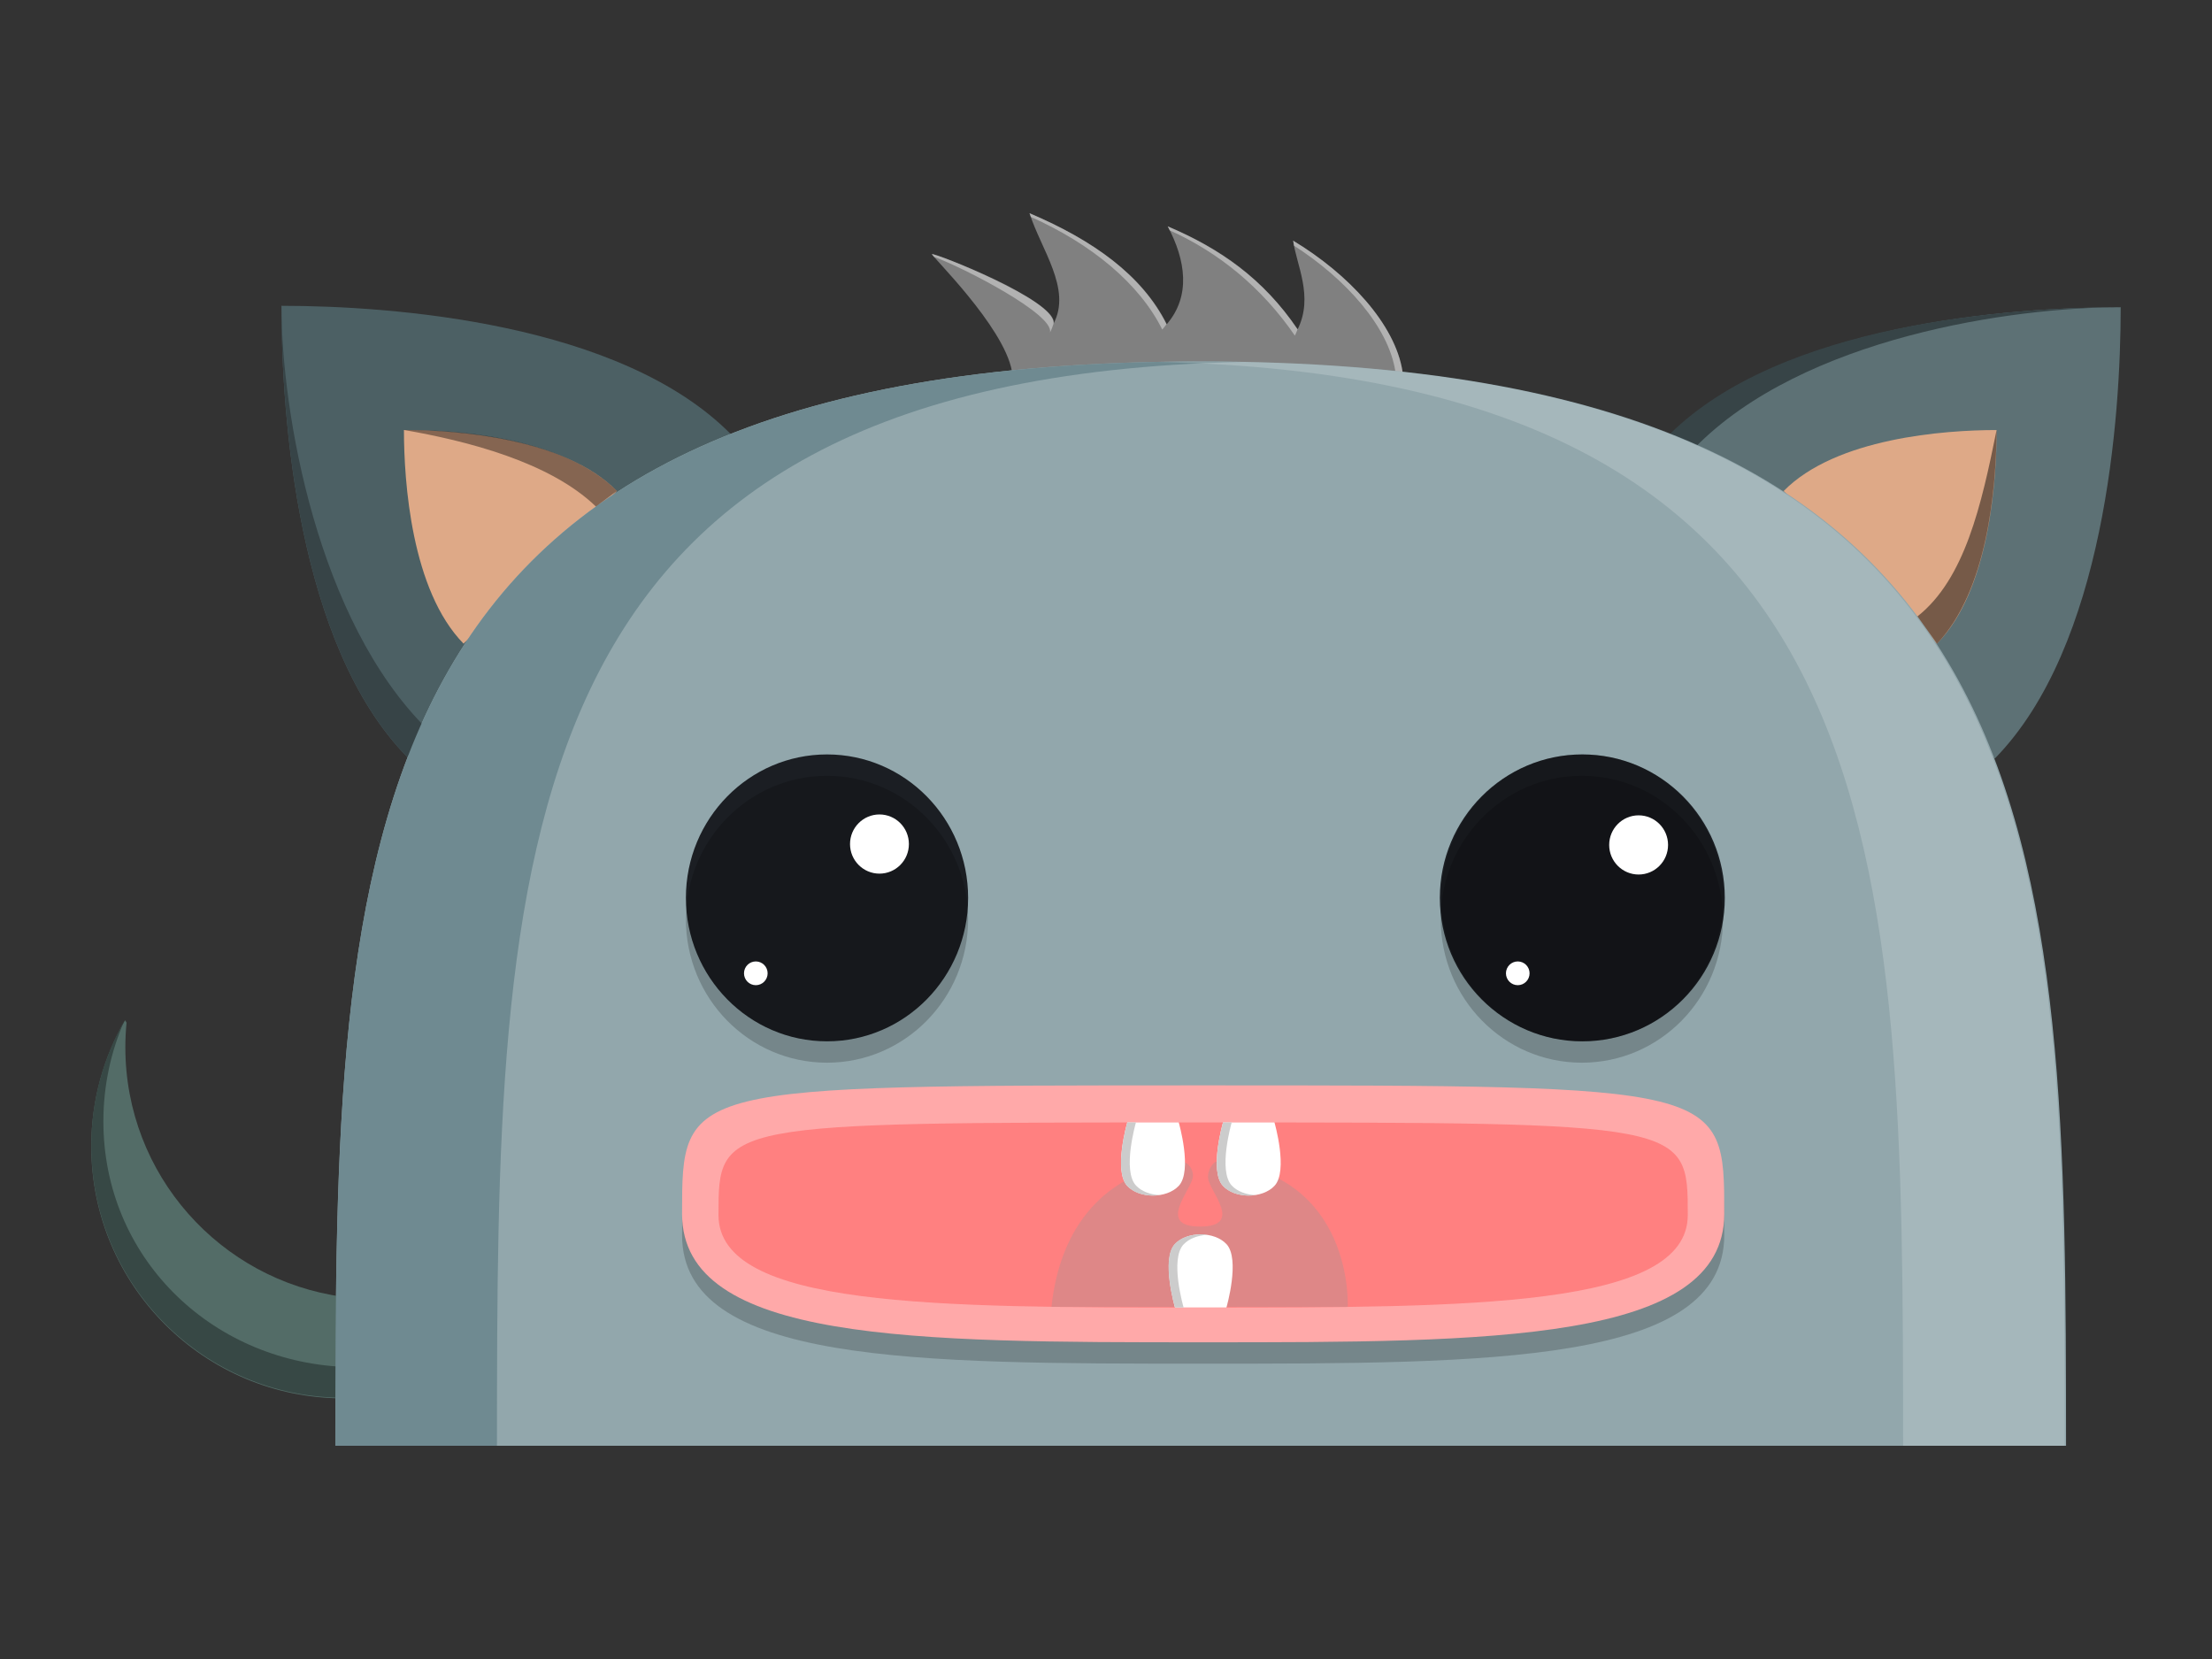 <?xml version="1.0" encoding="UTF-8" standalone="no"?>
<!-- Created with Inkscape (http://www.inkscape.org/) -->
<svg xmlns:inkscape="http://www.inkscape.org/namespaces/inkscape" xmlns:rdf="http://www.w3.org/1999/02/22-rdf-syntax-ns#" xmlns="http://www.w3.org/2000/svg" xmlns:xlink="http://www.w3.org/1999/xlink" xmlns:ns1="http://sozi.baierouge.fr" xmlns:cc="http://creativecommons.org/ns#" xmlns:dc="http://purl.org/dc/elements/1.1/" xmlns:sodipodi="http://sodipodi.sourceforge.net/DTD/sodipodi-0.dtd" id="svg3000" sodipodi:docname="oso.svg" viewBox="0 0 800 600" version="1.1" inkscape:version="0.91pre2 r13516">
  <rect x="0" y="0" width="800" height="600" fill="#333333" stroke="none"/>
  <sodipodi:namedview id="base" inkscape:zoom="0.35355339" borderopacity="1.0" inkscape:current-layer="layer1" inkscape:cx="89.206569" inkscape:cy="460.99104" inkscape:snap-bbox-midpoints="true" inkscape:object-paths="true" inkscape:window-maximized="1" inkscape:snap-bbox="true" showgrid="false" inkscape:snap-global="false" showguides="true" bordercolor="#666666" inkscape:window-x="0" inkscape:guide-bbox="true" inkscape:object-nodes="true" inkscape:window-y="24" inkscape:window-width="1366" inkscape:pageopacity="0.0" inkscape:pageshadow="2" pagecolor="#ffffff" inkscape:document-units="px" inkscape:window-height="744"/>
  <g id="layer1" inkscape:label="Layer 1" inkscape:groupmode="layer">
    <path id="path4268" style="fill-rule:evenodd;fill:#cdde87" d="m-13.018 111.11c0 39.773-5.749 122.64-45.534 163.23l-117.17-116.63c39.856-40.513 122.69-46.597 162.71-46.597z" inkscape:export-ydpi="140" sodipodi:nodetypes="cccc" inkscape:export-filename="/home/rene/Dropbox/oso.png" inkscape:connector-curvature="0" inkscape:export-xdpi="140"/>
    <path id="path3008-1" style="fill-rule:evenodd;fill:#4c6064" d="m101.79 110.6c0 39.773 5.749 122.64 45.534 163.23l117.17-116.63c-39.85-40.52-122.68-46.6-162.7-46.6z" inkscape:export-ydpi="140" sodipodi:nodetypes="cccc" inkscape:export-filename="/home/rene/Dropbox/oso.png" inkscape:connector-curvature="0" inkscape:export-xdpi="140"/>
    <path id="path3070" style="fill-rule:evenodd;fill:#5d7175" d="m766.98 111.11c0 39.773-5.749 122.64-45.534 163.23l-117.17-116.63c39.856-40.513 122.69-46.597 162.71-46.597z" inkscape:export-ydpi="140" sodipodi:nodetypes="cccc" inkscape:export-filename="/home/rene/Dropbox/oso.png" inkscape:connector-curvature="0" inkscape:export-xdpi="140"/>
    <path id="path3070-9" style="fill-rule:evenodd;fill:#dea987" d="m722.1 155.53c0 18.828-2.721 58.059-21.556 77.271l-55.469-55.212c18.868-19.179 58.079-22.059 77.024-22.059z" inkscape:export-ydpi="140" sodipodi:nodetypes="cccc" inkscape:export-filename="/home/rene/Dropbox/oso.png" inkscape:connector-curvature="0" inkscape:export-xdpi="140"/>
    <path id="path3070-9-4" style="fill-rule:evenodd;fill:#dea987" d="m146.09 155.51c0 18.828 2.721 58.059 21.556 77.271l55.469-55.212c-18.87-19.18-58.09-22.06-77.03-22.06z" inkscape:export-ydpi="140" sodipodi:nodetypes="cccc" inkscape:export-filename="/home/rene/Dropbox/oso.png" inkscape:connector-curvature="0" inkscape:export-xdpi="140"/>
    <path id="path3008-1-4-5" style="fill-rule:evenodd;fill:#374447" d="m766.99 111.12c-39.773-0.009-122.63 5.783-163.23 46.035l9.077 4.871c39.302-40.236 115.6-50.92 154.14-50.917 0.022-1.764 0.006 1.64 0.006 0.01z" inkscape:export-ydpi="140" sodipodi:nodetypes="cccccc" inkscape:export-filename="/home/rene/Dropbox/oso.png" inkscape:connector-curvature="0" inkscape:export-xdpi="140"/>
    <path id="path4187" style="fill-rule:evenodd;fill:#808080" d="m365.96 134.12 141.3 0.365c-2.592-17.206-19.601-35.407-39.571-47.447 1.125 8.688 7.508 20.14 1.633 32.043-12.691-18.489-27.726-29.04-46.995-37.218 6.488 12.23 8.444 25.152-0.354 35.406-8.604-17.379-26.225-30.222-49.626-40.157 4.08 12.961 15.349 27.349 8.683 39.935 2.135-7.646-42.891-25.658-43.967-25.141-0.604 0.291 25.806 25.889 28.901 42.213z" inkscape:export-ydpi="140" sodipodi:nodetypes="ccccccccsc" inkscape:export-filename="/home/rene/Dropbox/oso.png" inkscape:connector-curvature="0" inkscape:export-xdpi="140"/>
    <path id="path4189" style="fill-rule:evenodd;fill:#ffffff;fill-opacity:.395" d="m372.34 77.11c0.139 0.442 0.305 0.89 0.46 1.335 21.882 9.746 39.329 24.139 47.555 40.755 0.55-0.641 1.059-1.295 1.527-1.957-9.1-18.089-27.03-30.573-49.54-40.13zm49.98 4.751c0.255 0.481 0.491 0.966 0.732 1.449 17.695 7.98 33.3 20.658 45.255 38.074 0.371-0.752 0.69-1.503 0.968-2.251-12.18-18.23-28.49-29.432-46.96-37.269zm45.362 5.176c0.076 0.588 0.18 1.19 0.299 1.803 18.701 12.007 34.227 29.264 36.698 45.634l2.575 0.008c-2.59-17.2-19.6-35.403-39.57-47.442zm-130.62 4.87c-0.065 0.032 0.238 0.41 0.742 0.991 10.472 3.779 43.729 20.906 41.919 27.387 0.577-1.089 1.008-2.191 1.333-3.305 0.348-8.848-43.053-25.526-43.994-25.073z" inkscape:export-ydpi="140" sodipodi:nodetypes="ccccccccccccccccccccc" inkscape:export-filename="/home/rene/Dropbox/oso.png" inkscape:connector-curvature="0" inkscape:export-xdpi="140"/>
    <path id="path3008" style="fill-rule:evenodd;fill:#92a7ac" d="m434.26 130.72c-312.97 0-312.77 175.56-312.96 392.16h625.92c-0.189-216.6 0.01-392.16-312.96-392.16z" inkscape:export-ydpi="140" sodipodi:nodetypes="sccs" inkscape:export-filename="/home/rene/Dropbox/oso.png" inkscape:connector-curvature="0" inkscape:export-xdpi="140"/>
    <ellipse id="path3082" style="fill-rule:evenodd;fill:#1b1e23" inkscape:export-filename="/home/rene/Dropbox/oso.png" rx="51.038" ry="51.88" cy="324.73" cx="299.1" inkscape:export-ydpi="140" inkscape:export-xdpi="140"/>
    <ellipse id="path3084" style="fill-rule:evenodd;fill:#1b1e23" inkscape:export-filename="/home/rene/Dropbox/oso.png" rx="51.531" ry="51.88" cy="324.73" cx="572.27" inkscape:export-ydpi="140" inkscape:export-xdpi="140"/>
    <ellipse id="ellipse4181" style="fill-rule:evenodd;fill:#000000;fill-opacity:.196" inkscape:export-filename="/home/rene/Dropbox/oso.png" rx="51.038" ry="51.88" cy="324.73" cx="572.27" inkscape:export-ydpi="140" inkscape:export-xdpi="140"/>
    <ellipse id="ellipse4194" style="fill-rule:evenodd;fill:#000000;fill-opacity:.196" inkscape:export-filename="/home/rene/Dropbox/oso.png" rx="51.038" ry="51.88" cy="332.46" cx="572.1" inkscape:export-ydpi="140" inkscape:export-xdpi="140"/>
    <ellipse id="path3084-4" style="fill-rule:evenodd;fill:#ffffff" inkscape:export-filename="/home/rene/Dropbox/oso.png" rx="10.646" ry="10.702" cy="305.58" cx="592.63" inkscape:export-ydpi="140" inkscape:export-xdpi="140"/>
    <ellipse id="path4179" style="fill-rule:evenodd;fill:#000000;fill-opacity:.196" inkscape:export-filename="/home/rene/Dropbox/oso.png" rx="51.038" ry="51.88" cy="332.46" cx="299.1" inkscape:export-ydpi="140" inkscape:export-xdpi="140"/>
    <ellipse id="path3084-4-0" style="fill-rule:evenodd;fill:#ffffff" inkscape:export-filename="/home/rene/Dropbox/oso.png" rx="10.646" ry="10.702" cy="305.26" cx="318.07" inkscape:export-ydpi="140" inkscape:export-xdpi="140"/>
    <path id="path3008-1-4" style="fill-rule:evenodd;fill:#374447" d="m101.8 110.61c0 39.773 5.742 122.62 45.527 163.21l7.199-10.103c-39.77-39.29-52.72-114.57-52.73-153.11-1.743-0.022 1.61 0 0 0z" inkscape:export-ydpi="140" sodipodi:nodetypes="cccccc" inkscape:export-filename="/home/rene/Dropbox/oso.png" inkscape:connector-curvature="0" inkscape:export-xdpi="140"/>
    <path id="path4183" style="fill-rule:evenodd;fill:#536c67" d="m45.224 368.99c-7.759 13.411-12.217 28.974-12.217 45.582 0 50.349 40.816 91.164 91.164 91.164v-36.707c-44.504-6.03-78.837-44.13-78.837-90.29 0-3.001 0.154-5.949 0.438-8.875-0.176-0.296-0.375-0.578-0.548-0.877z" inkscape:export-ydpi="140" inkscape:export-filename="/home/rene/Dropbox/oso.png" inkscape:connector-curvature="0" inkscape:export-xdpi="140"/>
    <path id="path4183-2" style="fill-rule:evenodd;fill:#374845" d="m44.95 369.24c-7.585 13.299-11.943 28.684-11.943 45.089 0 50.349 40.816 91.164 91.164 91.164v-11.152c-48.321-2.278-86.781-39.893-86.781-88.778 0-12.923 2.707-25.187 7.561-36.323z" inkscape:export-ydpi="140" sodipodi:nodetypes="csccsc" inkscape:export-filename="/home/rene/Dropbox/oso.png" inkscape:connector-curvature="0" inkscape:export-xdpi="140"/>
    <path id="path3008-8" style="fill-rule:evenodd;fill:#6f8a91" d="m434.26 130.73c-312.97 0-312.8 175.56-312.99 392.16h58.457c0.169-213 0.01-386.29 269.82-392-5.024-0.096-10.09-0.164-15.285-0.164z" inkscape:export-ydpi="140" inkscape:export-filename="/home/rene/Dropbox/oso.png" inkscape:connector-curvature="0" inkscape:export-xdpi="140"/>
    <path id="path4177" style="fill-rule:evenodd;fill:#000000;fill-opacity:.196" d="m623.6 446.73c0 46.459-84.379 46.459-188.46 46.459-104.09 0-188.46 0-188.46-46.459s0-46.459 188.46-46.459 188.46 0 188.46 46.459z" inkscape:export-ydpi="140" sodipodi:nodetypes="sssss" inkscape:export-filename="/home/rene/Dropbox/oso.png" inkscape:connector-curvature="0" inkscape:export-xdpi="140"/>
    <path id="path4046" style="fill-rule:evenodd;fill:#ffa9a9" d="m623.6 439c0 46.459-84.379 46.459-188.46 46.459-104.09 0-188.46 0-188.46-46.459s0-46.459 188.46-46.459 188.46 0 188.46 46.459z" inkscape:export-ydpi="140" sodipodi:nodetypes="sssss" inkscape:export-filename="/home/rene/Dropbox/oso.png" inkscape:connector-curvature="0" inkscape:export-xdpi="140"/>
    <path id="path4046-1" style="fill-rule:evenodd;fill:#ff8080" d="m610.41 439.42c0 33.471-78.476 33.471-175.28 33.471-96.805 0-175.28 0-175.28-33.471s0-33.471 175.28-33.471 175.28 0 175.28 33.471z" inkscape:export-ydpi="140" sodipodi:nodetypes="sssss" inkscape:export-filename="/home/rene/Dropbox/oso.png" inkscape:connector-curvature="0" inkscape:export-xdpi="140"/>
    <path id="path5881" style="fill-rule:evenodd;fill:#de8787" d="m380.28 472.63 107.14 0.037s2.559-48.196-47.27-52.596c-0.981-0.087-3.538 2.71-3.227 6.026 0.443 4.723 13.093 17.502-2.949 17.502-15.722 0-3.33-12.972-2.591-17.78 0.466-3.031-2.061-5.473-3.07-5.38-28.661 3.218-44.949 23.091-48.031 52.192z" inkscape:export-ydpi="140" sodipodi:nodetypes="ccsssscc" inkscape:export-filename="/home/rene/Dropbox/oso.png" inkscape:connector-curvature="0" inkscape:export-xdpi="140"/>
    <path id="rect4077" style="fill-rule:evenodd;fill:#ffffff" d="m407.7 405.94h18.607s5.083 17.536 0 22.944c-4.386 4.666-14.221 4.666-18.607 0-5.083-5.408 0-22.944 0-22.944z" inkscape:export-ydpi="140" sodipodi:nodetypes="ccssc" inkscape:export-filename="/home/rene/Dropbox/oso.png" inkscape:connector-curvature="0" inkscape:export-xdpi="140"/>
    <path id="rect4077-7" style="fill-rule:evenodd;fill:#ffffff" d="m442.32 405.94h18.607s5.083 17.536 0 22.944c-4.386 4.666-14.221 4.666-18.607 0-5.083-5.408 0-22.944 0-22.944z" inkscape:export-ydpi="140" sodipodi:nodetypes="ccssc" inkscape:export-filename="/home/rene/Dropbox/oso.png" inkscape:connector-curvature="0" inkscape:export-xdpi="140"/>
    <path id="rect4077-1" style="fill-rule:evenodd;fill:#ffffff" d="m424.95 472.88h18.607s5.083-17.536 0-22.944c-4.386-4.666-14.221-4.666-18.607 0-5.083 5.408 0 22.944 0 22.944z" inkscape:export-ydpi="140" sodipodi:nodetypes="ccssc" inkscape:export-filename="/home/rene/Dropbox/oso.png" inkscape:connector-curvature="0" inkscape:export-xdpi="140"/>
    <path id="rect4077-2-1" style="fill-rule:evenodd;fill:#cccccc" d="m407.68 405.98s-5.083 17.547 0 22.955c2.696 2.868 7.441 3.945 11.724 3.287-3.289-0.158-6.514-1.289-8.547-3.451-5.031-5.352-0.129-22.48-0.026-22.838h-3.123z" inkscape:export-ydpi="140" sodipodi:nodetypes="cscsccc" inkscape:export-filename="/home/rene/Dropbox/oso.png" inkscape:connector-curvature="0" inkscape:export-xdpi="140"/>
    <path id="rect4077-2-4" style="fill-rule:evenodd;fill:#cccccc" d="m442.31 405.98s-5.083 17.547 0 22.955c2.696 2.868 7.441 3.945 11.724 3.287-3.289-0.158-6.514-1.289-8.547-3.451-5.031-5.352-0.127-22.48-0.025-22.838h-3.123z" inkscape:export-ydpi="140" sodipodi:nodetypes="cscsccc" inkscape:export-filename="/home/rene/Dropbox/oso.png" inkscape:connector-curvature="0" inkscape:export-xdpi="140"/>
    <path id="rect4077-2-2" style="fill-rule:evenodd;fill:#cccccc" d="m424.95 472.88s-5.159-17.569-0.075-22.977c2.696-2.868 7.441-3.945 11.724-3.287-3.289 0.158-6.514 1.289-8.547 3.451-5.031 5.352-0.083 22.456 0.02 22.813h-3.123z" inkscape:export-ydpi="140" sodipodi:nodetypes="cscsccc" inkscape:export-filename="/home/rene/Dropbox/oso.png" inkscape:connector-curvature="0" inkscape:export-xdpi="140"/>
    <path id="path5883" style="fill-rule:evenodd;fill:#000000;fill-opacity:.401" d="m223.11 177.56c-16.777-16.861-49.778-22.226-77.024-22.059 22.694 3.924 52.701 11.544 69.428 27.691z" inkscape:export-ydpi="140" sodipodi:nodetypes="cccc" inkscape:export-filename="/home/rene/Dropbox/oso.png" inkscape:connector-curvature="0" inkscape:export-xdpi="140"/>
    <path id="path4167" style="fill-rule:evenodd;fill:#000000;fill-opacity:.465" d="m700.54 232.8c18.274-19.199 21.42-55.94 21.556-77.271-5.491 27.237-11.514 53.845-28.608 67.396z" inkscape:export-ydpi="140" sodipodi:nodetypes="cccc" inkscape:export-filename="/home/rene/Dropbox/oso.png" inkscape:connector-curvature="0" inkscape:export-xdpi="140"/>
    <ellipse id="path4169" style="fill-rule:evenodd;fill:#ffffff" inkscape:export-filename="/home/rene/Dropbox/oso.png" rx="4.272" ry="4.295" cy="352.01" cx="548.92" inkscape:export-ydpi="140" inkscape:export-xdpi="140"/>
    <ellipse id="ellipse4171" style="fill-rule:evenodd;fill:#ffffff" inkscape:export-filename="/home/rene/Dropbox/oso.png" rx="4.272" ry="4.295" cy="352.01" cx="273.35" inkscape:export-ydpi="140" inkscape:export-xdpi="140"/>
    <path id="path4175" style="fill-rule:evenodd;fill:#ffffff;fill-opacity:.178" d="m433.76 130.73c312.97 0 312.8 175.56 312.99 392.16h-58.457c-0.169-213-0.01-386.29-269.82-392 5.024-0.096 10.09-0.164 15.285-0.164z" inkscape:export-ydpi="140" inkscape:export-filename="/home/rene/Dropbox/oso.png" inkscape:connector-curvature="0" inkscape:export-xdpi="140"/>
    <path id="path4266" style="fill-rule:evenodd;fill:#cdde87" d="m-678.21 110.6c0 39.773 5.749 122.64 45.534 163.23l117.17-116.63c-39.85-40.52-122.68-46.6-162.7-46.6z" inkscape:export-ydpi="140" sodipodi:nodetypes="cccc" inkscape:export-filename="/home/rene/Dropbox/oso.png" inkscape:connector-curvature="0" inkscape:export-xdpi="140"/>
    <path id="path4270" style="fill-rule:evenodd;fill:#dea987" d="m-57.905 155.53c0 18.828-2.721 58.059-21.556 77.271l-55.469-55.212c18.868-19.179 58.079-22.059 77.024-22.059z" inkscape:export-ydpi="140" sodipodi:nodetypes="cccc" inkscape:export-filename="/home/rene/Dropbox/oso.png" inkscape:connector-curvature="0" inkscape:export-xdpi="140"/>
    <path id="path4272" style="fill-rule:evenodd;fill:#dea987" d="m-633.91 155.51c0 18.828 2.721 58.059 21.556 77.271l55.469-55.212c-18.868-19.179-58.079-22.059-77.024-22.059z" inkscape:export-ydpi="140" sodipodi:nodetypes="cccc" inkscape:export-filename="/home/rene/Dropbox/oso.png" inkscape:connector-curvature="0" inkscape:export-xdpi="140"/>
    <path id="path4274" style="fill-rule:evenodd;fill:#374447;fill-opacity:.538" d="m-13.011 111.12c-39.773-0.009-122.63 5.783-163.23 46.035l9.077 4.871c39.302-40.236 115.6-50.92 154.14-50.917 0.022-1.764 0.006 1.64 0.006 0.01z" inkscape:export-ydpi="140" sodipodi:nodetypes="cccccc" inkscape:export-filename="/home/rene/Dropbox/oso.png" inkscape:connector-curvature="0" inkscape:export-xdpi="140"/>
    <path id="path4276" style="fill-rule:evenodd;fill:#bcd35f" d="m-414.04 134.12 141.3 0.365c-2.592-17.206-19.601-35.407-39.571-47.447 1.125 8.688 7.508 20.14 1.633 32.043-12.691-18.489-27.726-29.04-46.995-37.218 6.488 12.23 8.444 25.152-0.354 35.406-8.604-17.379-26.225-30.222-49.626-40.157 4.08 12.961 15.349 27.349 8.683 39.935 2.135-7.646-42.891-25.658-43.967-25.141-0.604 0.291 25.806 25.889 28.901 42.213z" inkscape:export-ydpi="140" sodipodi:nodetypes="ccccccccsc" inkscape:export-filename="/home/rene/Dropbox/oso.png" inkscape:connector-curvature="0" inkscape:export-xdpi="140"/>
    <path id="path4278" style="fill-rule:evenodd;fill:#ffffff;fill-opacity:.395" d="m-407.66 77.11c0.139 0.442 0.305 0.89 0.46 1.335 21.882 9.746 39.329 24.139 47.555 40.755 0.55-0.641 1.059-1.295 1.527-1.957-9.104-18.093-27.034-30.577-49.542-40.133zm49.98 4.751c0.255 0.481 0.491 0.966 0.732 1.449 17.695 7.98 33.3 20.658 45.255 38.074 0.371-0.752 0.69-1.503 0.968-2.251-12.182-18.231-28.489-29.435-46.955-37.272zm45.362 5.176c0.076 0.588 0.18 1.19 0.299 1.803 18.701 12.007 34.227 29.264 36.698 45.634l2.575 0.008c-2.592-17.206-19.602-35.405-39.572-47.445zm-130.63 4.869c-0.065 0.032 0.238 0.41 0.742 0.991 10.472 3.779 43.729 20.906 41.919 27.387 0.577-1.089 1.008-2.191 1.333-3.305 0.348-8.848-43.053-25.526-43.994-25.073z" inkscape:export-ydpi="140" sodipodi:nodetypes="ccccccccccccccccccccc" inkscape:export-filename="/home/rene/Dropbox/oso.png" inkscape:connector-curvature="0" inkscape:export-xdpi="140"/>
    <path id="path4298" style="fill-rule:evenodd;fill:#bcd35f" d="m-734.78 368.99c-7.759 13.411-12.217 28.974-12.217 45.582 0 50.349 40.816 91.164 91.164 91.164v-36.707c-44.505-6.03-78.837-44.129-78.837-90.288 0-3.001 0.154-5.949 0.438-8.875-0.176-0.296-0.375-0.578-0.548-0.877z" inkscape:export-ydpi="140" inkscape:export-filename="/home/rene/Dropbox/oso.png" inkscape:connector-curvature="0" inkscape:export-xdpi="140"/>
    <path id="path4300" style="fill-rule:evenodd;fill:#000000;fill-opacity:.497" d="m-735.05 369.24c-7.585 13.299-11.943 28.684-11.943 45.089 0 50.349 40.816 91.164 91.164 91.164v-11.152c-48.321-2.278-86.781-39.893-86.781-88.778 0-12.923 2.707-25.187 7.561-36.323z" inkscape:export-ydpi="140" sodipodi:nodetypes="csccsc" inkscape:export-filename="/home/rene/Dropbox/oso.png" inkscape:connector-curvature="0" inkscape:export-xdpi="140"/>
    <path id="path4280" style="fill-rule:evenodd;fill:#cdde87" d="m-345.74 130.72c-312.97 0-312.77 175.56-312.96 392.16h625.92c-0.189-216.6 0.01-392.16-312.96-392.16z" inkscape:export-ydpi="140" sodipodi:nodetypes="sccs" inkscape:export-filename="/home/rene/Dropbox/oso.png" inkscape:connector-curvature="0" inkscape:export-xdpi="140"/>
    <path id="path4296" style="fill-rule:evenodd;fill:#000000;fill-opacity:.503" d="m-678.2 110.61c0 39.773 5.742 122.62 45.527 163.21l7.199-10.103c-39.769-39.286-52.721-114.57-52.726-153.1-1.743-0.022 1.61 0 0 0z" inkscape:export-ydpi="140" sodipodi:nodetypes="cccccc" inkscape:export-filename="/home/rene/Dropbox/oso.png" inkscape:connector-curvature="0" inkscape:export-xdpi="140"/>
    <path id="path4302" style="fill-rule:evenodd;fill:#000000;fill-opacity:.35" d="m-345.74 130.73c-312.97 0-312.8 175.56-312.99 392.16h58.457c0.169-213 0.01-386.29 269.82-392-5.024-0.096-10.09-0.164-15.285-0.164z" inkscape:export-ydpi="140" inkscape:export-filename="/home/rene/Dropbox/oso.png" inkscape:connector-curvature="0" inkscape:export-xdpi="140"/>
    <path id="path4304" style="fill-rule:evenodd;fill:#000000;fill-opacity:.196" d="m-224.99 446.34c0 17.735-53.67 17.735-119.88 17.735-66.205 0-119.88 0-119.88-17.735s0-17.735 119.88-17.735 119.88 0 119.88 17.735z" inkscape:export-ydpi="140" sodipodi:nodetypes="sssss" inkscape:export-filename="/home/rene/Dropbox/oso.png" inkscape:connector-curvature="0" inkscape:export-xdpi="140"/>
    <path id="path4306" style="fill-rule:evenodd;fill:#ffa9a9" d="m-224.99 444.89c0 17.735-53.67 14.235-119.88 14.235-66.205 0-119.88 3.5-119.88-14.235s0-21.235 119.88-21.235 119.88 3.5 119.88 21.235z" inkscape:export-ydpi="140" sodipodi:nodetypes="sssss" inkscape:export-filename="/home/rene/Dropbox/oso.png" inkscape:connector-curvature="0" inkscape:export-xdpi="140"/>
    <path id="path4324" style="fill-rule:evenodd;fill:#000000;fill-opacity:.401" d="m-556.89 177.56c-16.777-16.861-49.778-22.226-77.024-22.059 22.694 3.924 52.701 11.544 69.428 27.691z" inkscape:export-ydpi="140" sodipodi:nodetypes="cccc" inkscape:export-filename="/home/rene/Dropbox/oso.png" inkscape:connector-curvature="0" inkscape:export-xdpi="140"/>
    <path id="path4326" style="fill-rule:evenodd;fill:#000000;fill-opacity:.465" d="m-79.46 232.8c18.274-19.199 21.42-55.94 21.556-77.271-5.491 27.237-11.514 53.845-28.608 67.396z" inkscape:export-ydpi="140" sodipodi:nodetypes="cccc" inkscape:export-filename="/home/rene/Dropbox/oso.png" inkscape:connector-curvature="0" inkscape:export-xdpi="140"/>
    <path id="path4332" style="fill-rule:evenodd;fill:#ffffff;fill-opacity:.178" d="m-346.24 130.73c312.97 0 312.8 175.56 312.99 392.16h-58.457c-0.169-213-0.01-386.29-269.82-392 5.024-0.096 10.09-0.164 15.285-0.164z" inkscape:export-ydpi="140" inkscape:export-filename="/home/rene/Dropbox/oso.png" inkscape:connector-curvature="0" inkscape:export-xdpi="140"/>
    <path id="path4342" sodipodi:nodetypes="ccccc" style="fill-rule:evenodd;fill:#000000;fill-opacity:.924" inkscape:connector-curvature="0" d="m-511.67 339.56v-22.354c43.881 12.17 85.77 8.677 127 0v22.354c-43.503 8.758-86.156 11.155-127 0z"/>
    <path id="path4344" sodipodi:nodetypes="ccccc" d="m-305 339.56v-22.354c43.77 9.687 85.893 8.266 127 0v22.354c-41.142 7.142-83.198 8.801-127 0z" style="fill-rule:evenodd;fill:#000000;fill-opacity:.924" inkscape:connector-curvature="0"/>
    <path id="path4348" style="stroke:#ff8080;stroke-width:5;fill:none" inkscape:connector-curvature="0" d="m-445 439.5h198"/>
    <path id="path4350" d="m-511.67 343.56v-22.354c43.881 12.17 85.77 8.677 127 0v22.354c-43.503 8.758-86.156 11.155-127 0z" sodipodi:nodetypes="ccccc" style="fill-rule:evenodd;fill:#000000;fill-opacity:.426" inkscape:connector-curvature="0"/>
    <path id="path4352" sodipodi:nodetypes="ccccc" inkscape:connector-curvature="0" style="fill-rule:evenodd;fill:#000000;fill-opacity:.426" d="m-305 343.56v-22.354c43.77 9.687 85.893 8.266 127 0v22.354c-41.142 7.142-83.198 8.801-127 0z"/>
  </g>
</svg>
